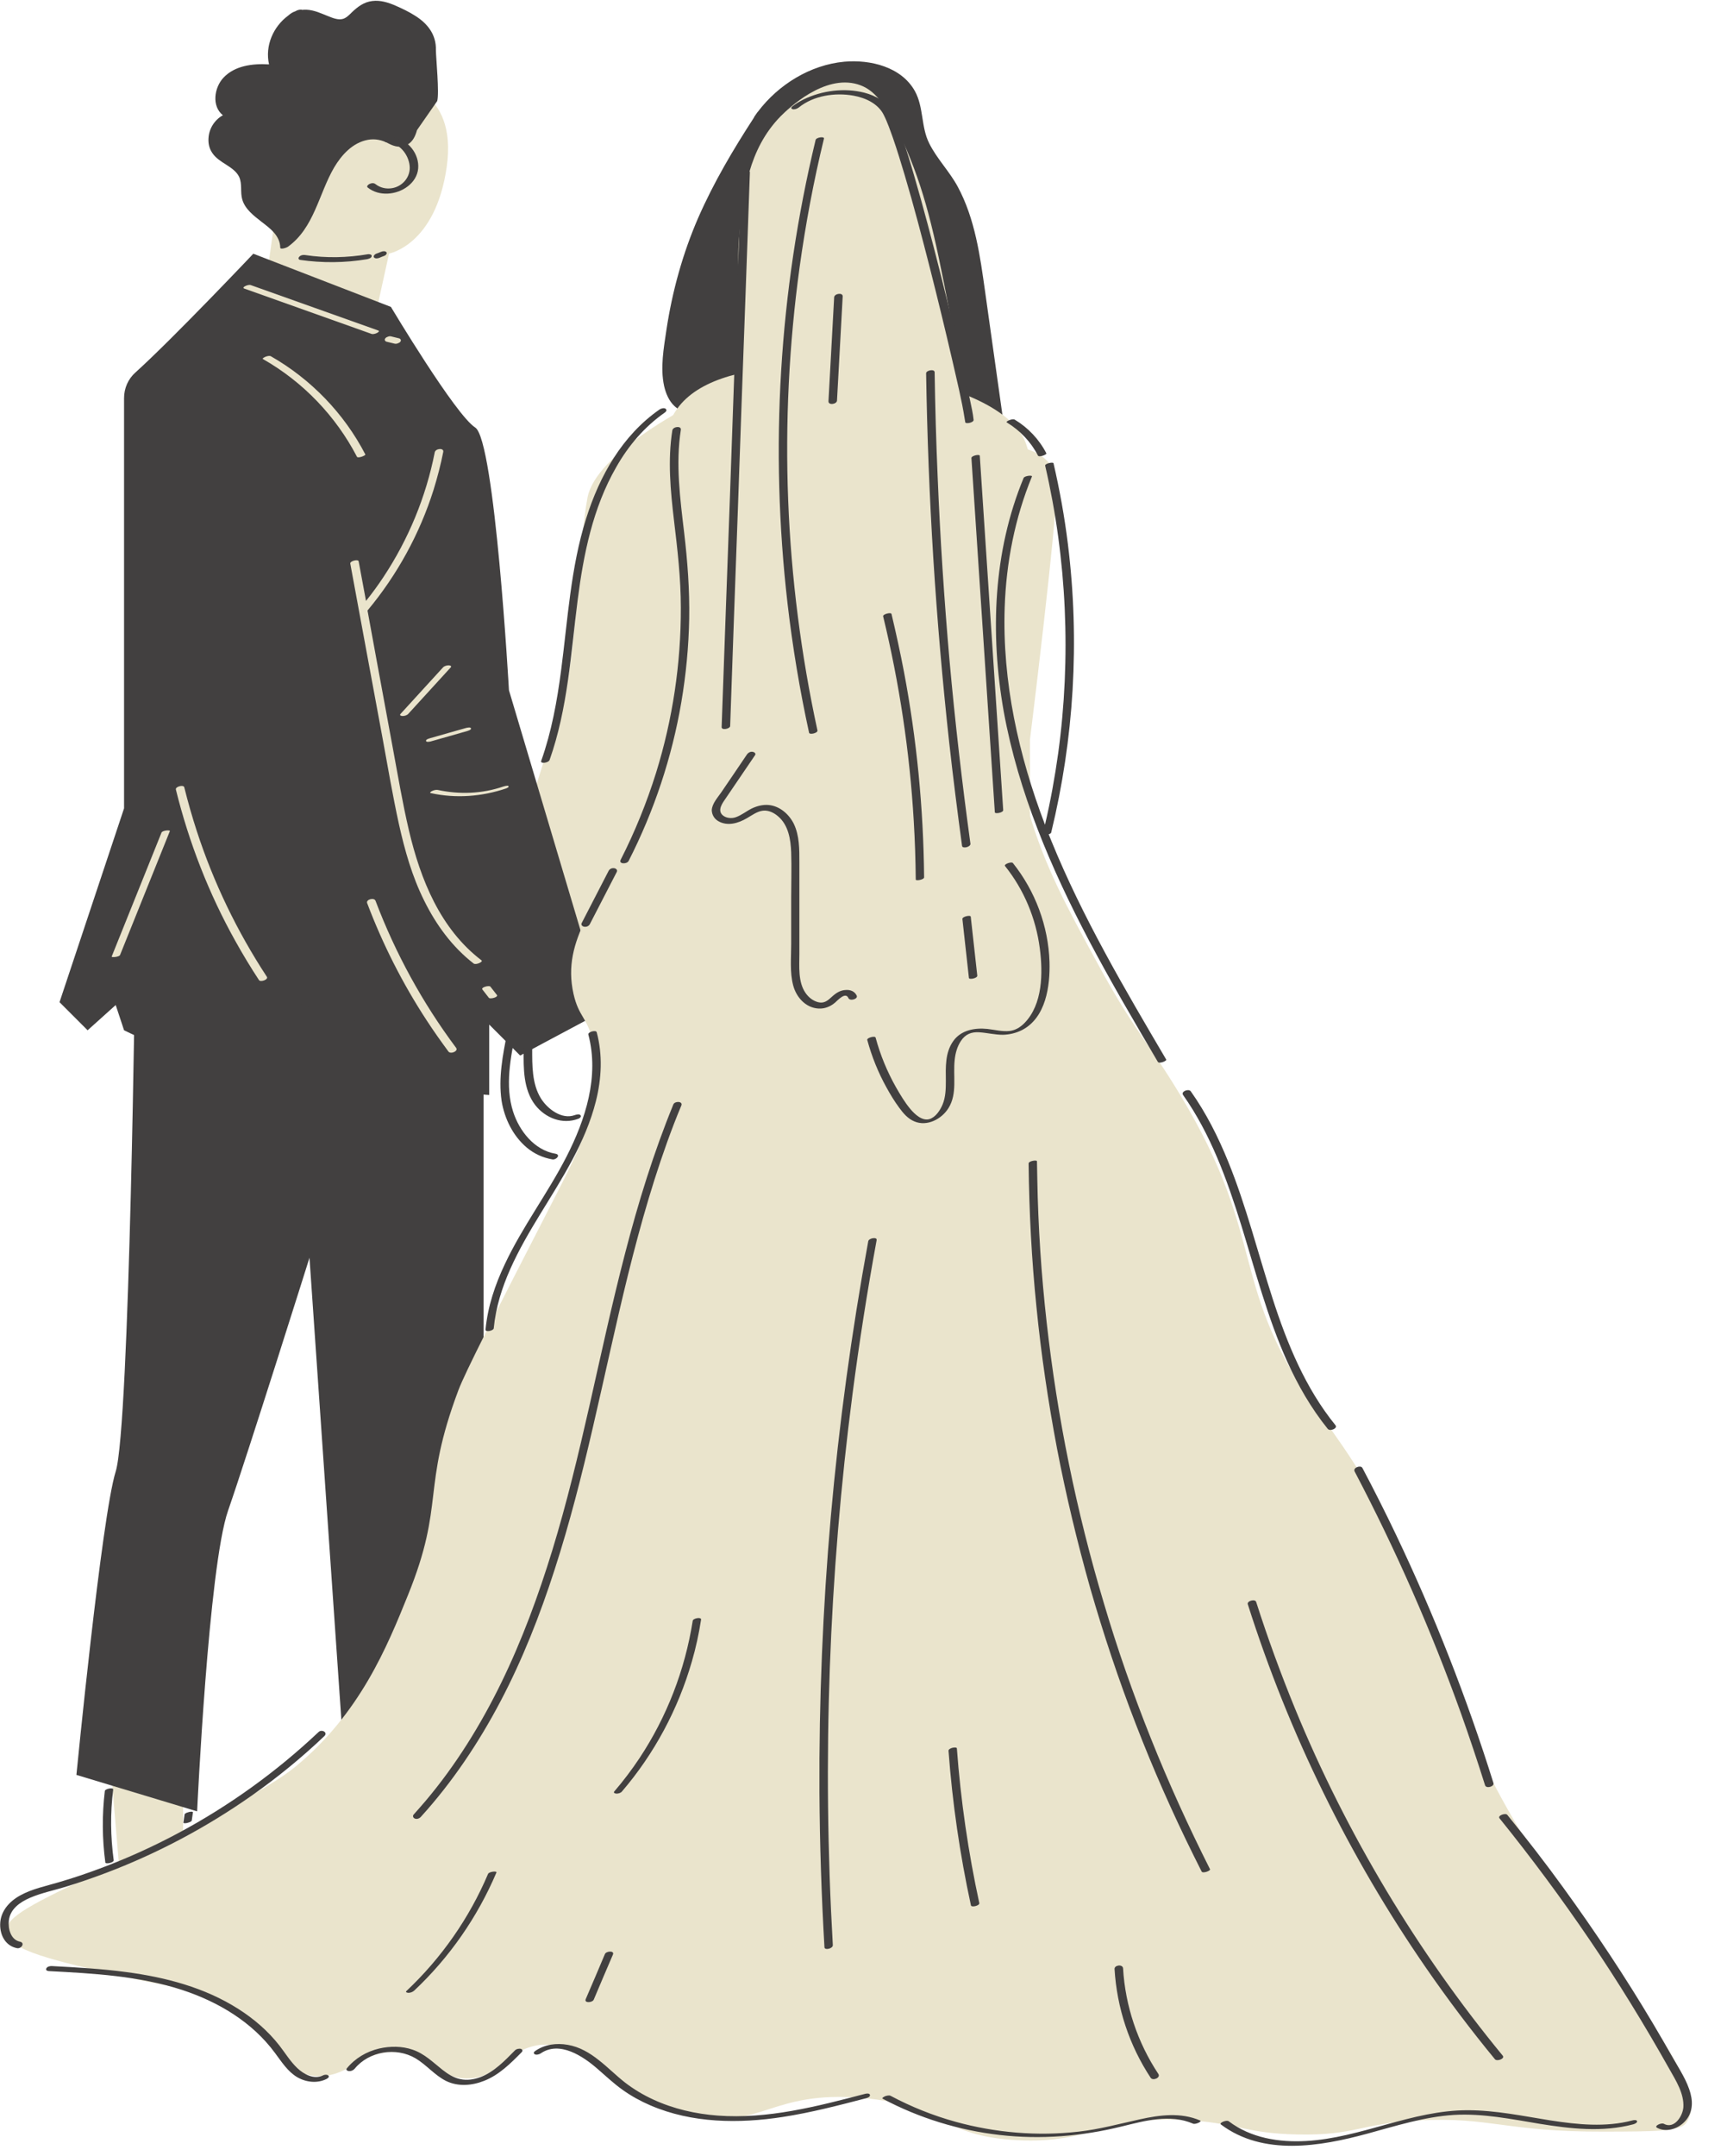 <svg preserveAspectRatio="xMidYMid meet" version="1.0" viewBox="0.1 -0.5 1032.9 1289.2" xmlns="http://www.w3.org/2000/svg" xmlns:xlink="http://www.w3.org/1999/xlink" zoomAndPan="magnify" style="fill: rgb(66, 64, 64);" original_string_length="18559"><g id="__id1_s5j8ur40l"><path d="M109.6,1045.6v68l-37.4,11.9l-6.2-73.2L109.6,1045.6z" style="fill: rgb(234, 228, 204);"/></g><g id="__id2_s5j8ur40l"><path d="M267.3,99.1c-6.6,47-34.5,52-34.5,52l-1.6,7.2l-6.9,31.4l-58.7-23.4l-5.8-2.3l1-7.4l6.8-48.6l69.7-59.3 C237.3,48.8,273.9,52.1,267.3,99.1z" style="fill: rgb(234, 228, 204);"/></g><g id="__id3_s5j8ur40l"><path d="M261.6,59.9l-12.1,17.4c-0.9,3.3-2.4,6.8-5.6,8.6c-3.9,2.2-7.6,1.4-11.4-0.6c-3.9-2.1-8-3-12.4-2.2 c-9.1,1.7-15.7,9-20.2,16.6c-9.2,15.8-11.9,36.1-27.7,47.4c-0.5,0.4-4.5,1.9-4.5,0.4c-0.1-7.1-6.1-11.5-11.2-15.4 c-4.6-3.6-9.8-7.5-11.5-13.3c-1.3-4.4,0.1-9.3-1.9-13.6c-1.6-3.3-4.9-5.4-7.8-7.3c-3-1.9-6.2-3.9-8.2-6.9c-1.8-2.6-2.5-5.6-2.3-8.8 c0.3-5.8,3.6-11,8.6-13.8c-6.8-5.4-5.2-16.5,0.3-22.4c6.8-7.3,17.6-8.6,27.3-8c-2.5-11.1,2.5-22.6,11.5-29.2c1.2-1.1,2.6-2,4.1-2.5 c0.4-0.2,0.8-0.4,1.2-0.6c0.5-0.2,2.2-0.7,3-0.3c0.8-0.1,1.7-0.1,2.5-0.1c4.9,0.2,9,2.3,13.4,4c2.5,1,5.7,2.3,8.5,1.5 c2.1-0.6,3.9-2.5,5.4-4c3.6-3.4,7.2-6.1,12.2-6.7c4.8-0.6,9.6,0.9,13.9,2.8c3.9,1.7,7.9,3.6,11.5,5.9c7.6,4.7,12.9,11.4,12.6,20.7 C260.9,34.7,262.9,55,261.6,59.9z M599.9,249.4c0.3,2-3.3,2.4-4.5,1.9c-3.5-1.2-7-2.5-10.5-3.7c-27.5-9.6-55.8-18.5-85.2-19.1 c-14.2-0.3-28.4,1.4-42.1,5.1c-6.7,1.8-13.3,4.1-19.7,6.8c-6.2,2.6-12.3,5.7-19.1,6.4c-5.5,0.6-11.1-0.7-15.2-4.4 c-3.4-3.1-5.3-7.7-6.3-12.1c-2.4-11-0.2-22.8,1.4-33.7c3.5-23,9.7-45.5,19-66.9c9.2-21,20.9-40.8,33.4-60c0-0.2,0-0.3,0.2-0.5 c0.5-0.8,1.1-1.5,1.6-2.3c0.1-0.1,0.2-0.3,0.3-0.4c0.1-0.1,0.1-0.1,0.2-0.2c12.2-16.2,31.3-28,51.6-29.9c15.5-1.4,34.2,3,42.3,17.6 c5.3,9.6,3.6,21.3,8.5,31.1c4.6,9.3,12.2,16.9,17.1,26c10.4,19.3,13.4,41.5,16.4,62.9C592.8,199.2,596.4,224.3,599.9,249.4z" style="fill: inherit;"/></g><g id="__id4_s5j8ur40l"><path d="M600.2,265.4c0,0,31.9,0.6,31.9,24.1s-16,152.3-16,152.3v92l-63-135.3L600.2,265.4z M412,242.6 c0,0-55.4,28-60.5,54.3c-5,26.3-6.7,90.6-13.4,115.6c-6.7,24.9-36.2,115.2-36.2,115.2l21.1,77.7c0,0,36,13.2,38.6-34.5 s30.2-96.2,43.7-115.7c13.4-19.5,23.5-143.8,23.5-150.6C428.8,298,412,242.6,412,242.6z" style="fill: rgb(234, 228, 204);"/></g><g id="__id5_s5j8ur40l"><path d="M233.9,183c0,0,38.6,64.6,50.4,72.1c11.8,7.5,20.2,157.1,20.2,157.1l57.1,191.5l-50.4,26.9l-18.5-18.5v42.1 c0,0-15.1-1.7-76.6-0.1S74.3,615.5,74.3,615.5l-5-15.1l-16.8,15.1l-16.8-16.8l38.6-115.9V237.5c0-5.8,2.4-11.4,6.8-15.3 c22.3-20.1,70.5-71,70.5-71L233.9,183z" style="fill: inherit;"/></g><g id="__id6_s5j8ur40l"><path d="M289.3,632.3v386.4l-82.3,48.7l-21.8-315.9c0,0-37,117.6-48.7,151.2S118,1082.5,118,1082.5l-72.2-21.8 c0,0,15.1-154.6,23.5-181.4S81,570.1,81,570.1L289.3,632.3z" style="fill: inherit;"/></g><g id="__id7_s5j8ur40l"><path d="M146.7,170.6c0.9-0.5,2.5-1,3.5-0.6c25.4,9,50.7,18.1,76.1,27.1c1.1,0.4-0.1,1.1-0.6,1.4 c-0.9,0.5-2.5,1-3.5,0.6c-25.4-9-50.7-18.1-76.1-27.1C145.1,171.6,146.2,170.8,146.7,170.6z M231.3,203.8c1.5,0.4,3,0.7,4.5,1.1 c0.6,0.2,1.3,0.2,1.9,0c0.6-0.2,1.3-0.5,1.7-0.9c0.3-0.4,0.6-0.8,0.4-1.3c-0.2-0.5-0.6-0.8-1-0.9c-1.5-0.4-3-0.7-4.5-1.1 c-0.6-0.2-1.3-0.2-1.9,0c-0.6,0.2-1.3,0.5-1.7,0.9c-0.3,0.4-0.6,0.8-0.4,1.3C230.4,203.3,230.8,203.7,231.3,203.8z M218.6,271.2 c-12.7-24.5-32.5-45-56.5-58.7c-0.9-0.5-2.4,0-3.2,0.3c-0.2,0.1-2.3,1-1.5,1.4c23.9,13.6,43.5,34,56.2,58.4 C214.1,273.7,218.9,271.9,218.6,271.2z M244.7,496.1c-3.9-16.6-6.7-33.4-9.8-50.1c-3.2-17.3-6.4-34.7-9.6-52 c-1.8-9.8-3.6-19.7-5.4-29.5c0,0,0,0,0.1-0.1c17.6-21.1,31.1-45.7,39.4-72c2.3-7.5,4.3-15,5.8-22.7c0.5-2.6-4.7-2.1-5.1,0.3 c-5.2,26.5-15.7,51.9-30.6,74.4c-3.3,5-6.8,9.8-10.5,14.4c-1.5-7.9-2.9-15.8-4.4-23.7c-0.3-1.4-5.3-0.2-5,1.4 c6.5,35,12.9,70,19.4,104.9c3.1,17,6,34,9.7,50.9c3.5,15.7,7.9,31.3,15.1,45.7c7.1,14.4,16.8,27.7,29.6,37.6c1.3,1,5.8-1,4.7-1.9 C263.4,554.9,251.6,525.3,244.7,496.1z M239.6,426.4c-0.8,0.9,0.7,1.2,1.3,1.2c1.1,0,2.6-0.4,3.4-1.3c8.5-9.3,16.9-18.5,25.4-27.8 c0.8-0.9-0.7-1.2-1.3-1.2c-1.1,0-2.6,0.4-3.4,1.3C256.5,407.9,248.1,417.1,239.6,426.4z M254.9,442.5c0.2,0.9,2.3,0.4,2.8,0.3 c7.3-2.1,14.6-4.1,21.8-6.2c0.6-0.2,2.5-0.7,2.3-1.6c-0.2-0.9-2.3-0.4-2.8-0.3c-7.3,2.1-14.6,4.1-21.8,6.2 C256.6,441.1,254.7,441.6,254.9,442.5z M304.2,469.5c-0.4-0.6-2.8,0.2-3.2,0.3c-12.6,4.3-26.1,4.8-39.1,2c-1.1-0.2-2.5,0.2-3.5,0.7 c-0.4,0.2-1.7,1-0.6,1.2c15,3.3,30.5,2.1,45-2.8C303.2,470.7,304.7,470.2,304.2,469.5z M96.7,497.3c-9.9,24.7-19.9,49.4-29.8,74.1 c-0.3,0.7,4.5,0.3,5-0.9c9.9-24.7,19.9-49.4,29.8-74.1C101.9,495.6,97.2,496,96.7,497.3z M117.8,496.4c-2.8-8.6-5.3-17.4-7.5-26.2 c-0.4-1.7-5.5-0.4-5,1.4c7.8,31.6,19.7,62.2,35.6,90.6c4.4,7.9,9.1,15.7,14.1,23.3c0.9,1.4,5.8-0.3,4.7-2 C141.9,556.4,127.8,527.1,117.8,496.4z M224.7,538.1c-0.8-2.2-5.9-0.8-5,1.4c9.3,24.6,21.2,48.1,35.6,70.1c4.1,6.3,8.5,12.5,13,18.6 c1.3,1.8,6.1-0.2,4.6-2.2C252.8,599.1,236.6,569.5,224.7,538.1z M293.4,589.4c-0.2-0.3-1-0.3-1.3-0.3c-0.6,0-1.4,0.2-2,0.4 c-0.5,0.2-1.1,0.4-1.4,0.8c-0.1,0.1-0.1,0.2-0.2,0.3c-0.1,0.2,0,0.4,0.1,0.5c1.3,1.7,2.6,3.4,3.9,5c0.2,0.3,1,0.3,1.3,0.3 c0.6,0,1.4-0.2,2-0.4c0.5-0.2,1.1-0.4,1.4-0.8c0.1-0.1,0.1-0.2,0.2-0.3c0.1-0.2,0-0.4-0.1-0.5C296,592.7,294.7,591.1,293.4,589.4z" style="fill: rgb(234, 228, 204);"/></g><g id="__id8_s5j8ur40l"><path d="M558.2,229.1c45.1,12.4,53.3,29.7,55.4,35.3c6,15.8-1,31.1-5,42c-25.2,67.6-3.8,141.8,6.7,178.1 c9.5,32.7,22.3,56.3,42,92.4c21.3,39.1,29.6,45.6,48.7,77.3c53.6,88.8,27.5,113.8,84,191.5c7.5,10.3,28.7,38.2,48.7,80.6 c16.5,34.9,24,62.4,26.9,72.2c38.1,129.6,167.4,239.1,142.8,270.5c-3.8,4.9-18.8,4.9-48.7,5c-59,0.2-68.6-9-110.9-6.7 c-35.9,1.9-37.5,9-72.2,8.4c-31.1-0.6-35-6.3-63.8-8.4c-52.5-3.7-58.9,14.1-104.2,11.8c-46-2.3-44.1-21-92.4-25.2 c-55.7-4.9-61,19.6-102.5,10.1c-48.6-11.1-67.1-50.7-97.4-40.3c-15.4,5.2-19.8,18.5-37,18.5c-16.2,0-19.2-11.7-37-15.1 c-25.3-4.8-32.9,16.5-55.4,13.4c-24.6-3.3-23.6-29.9-58.8-47c-13.2-6.4-14.2-3.2-52.1-11.8c-43.9-10-70.9-16.1-72.2-26.9 c-1.1-9.4,17.9-17.8,53.8-35.3c68.1-33.2,102.2-49.8,119.3-63.8c38.5-31.7,54.8-71.8,67.2-102.5c22.4-55.2,7.8-63,30.2-122.6 c4.2-11,21.2-44.3,55.4-110.9c18.2-35.4,33.6-64.8,25.2-97.4c-3.9-15.1-8.6-14.6-11.8-28.6c-7.3-32.8,14.8-53.7,37-100.8 c19-40.4,36-76.6,31.9-121c-1.7-18-6.4-33.1-10.1-75.6c-2.3-26.6-3.4-40,0-47C420.7,209.9,507.8,215.2,558.2,229.1z" style="fill: rgb(234, 228, 204);"/></g><g id="__id9_s5j8ur40l"><path d="M513,49.9c9.8,2.9,16.8,11.2,26.9,33.6c13.2,29.3,18.9,54.1,28,101.9c7,36.8,10.6,55.7,13.4,77.3 c1.7,12.5,4.1,33.2,6.7,71.7c8.6,127.6-3,129.6,11.2,161.3c9.7,21.7,23.2,38.5,23.5,68.3c0.1,9.5,0.4,31-13.4,42.6 c-12.1,10.1-22.8,2.3-34.7,12.3c-16.5,13.9-8.7,39.8-20.2,43.7c-7.6,2.5-17.6-6.5-22.4-12.3c-19-23.1-4.9-56-16.8-61.6 c-9.1-4.3-19.9,14-29.1,10.1c-10.5-4.5-6.1-32.4-12.3-89.6c-1.9-17.6-3.9-29.6-12.3-33.6c-12.1-5.7-29.9,9.1-32.5,5.6 c-3.1-4.2,23.7-23.2,19-37c-2.6-7.6-12-5.4-16.8-13.4c-8.2-13.6,11.9-31.5,15.7-59.4c2.5-18.4-4.7-23-10.1-49.3 c-9.9-48.1,8.6-58.9,6.7-132.2c-0.6-25.8-3.1-31-1.1-51.5c2.2-23.2,5.2-49.6,24.6-69.4C471.9,64.1,493,44,513,49.9z" style="fill: rgb(234, 228, 204);"/></g><g id="__id10_s5j8ur40l"><path d="M195.4,1242.5c-5.6,2.8-12.3,2-17.6-1.1c-5.7-3.4-9.3-9.2-13.2-14.4c-13.6-18.5-33.9-30.6-55.5-37.7 c-25.7-8.4-53-9.9-79.9-11.3c-1-0.1-1.9-0.6-1.4-1.6c0.5-1.1,2.3-1.5,3.3-1.4c14.9,0.8,29.8,1.6,44.6,3.6c23.4,3.1,46.8,9.2,66.9,22 c9.3,5.9,17.8,13.2,24.6,21.9c3.5,4.5,6.5,9.5,10.7,13.5c3.9,3.7,10,7,15.3,4.4C195.7,1239.1,198.5,1240.9,195.4,1242.5z M311.6,1224.5c-1.1-0.3-2.8,0.1-3.6,1c-6,6.1-12.2,12.6-20.3,15.8c-3.9,1.5-8.2,2.2-12.3,1.3c-4-0.8-7.5-3.1-10.7-5.6 c-5.7-4.5-10.7-9.6-17.8-12c-6.4-2.2-13.4-2.2-20-0.7c-7.6,1.8-14.4,5.8-19.4,11.9c-0.8,1,0.7,1.6,1.4,1.6c1.2,0.1,2.5-0.5,3.3-1.4 c8.7-10.6,24.8-13.1,36.5-6.2c6.5,3.9,11.4,10.1,18.2,13.5c7.2,3.5,15.5,2.8,22.8-0.1c8.9-3.5,15.8-10.4,22.4-17.1 C312.9,1225.7,312.6,1224.8,311.6,1224.5z M244.4,1191c1.2,0,2.5-0.5,3.4-1.3c21.1-19.8,37.9-44,49.2-70.6c0.5-1.1-4.4-0.6-5,0.8 c-11.2,26.4-27.9,50.3-48.8,70C242.3,1190.7,243.9,1191,244.4,1191z M361.9,1167.8c-3.8,9-7.6,18-11.5,27c-1,2.5,4,2.1,4.8,0.3 c3.8-9,7.6-18,11.5-27C367.7,1165.6,362.7,1166,361.9,1167.8z M328.8,453.9c10.9-30.8,12.7-63.6,16.8-95.7 c3.5-27.4,9.1-55.1,23-79.3c7.3-12.9,17-24.3,29.2-32.8c0.8-0.6,1.3-1.5,0.4-2.2c-0.9-0.7-2.7-0.2-3.6,0.4 c-22.3,15.5-35.9,39.7-43.9,65.1c-9.3,29.4-11,60.4-15,90.8c-2.4,18.4-5.7,36.7-11.9,54.2C323,456.3,328.1,455.7,328.8,453.9z M407.3,362.8c0.1,33.4-4.9,66.8-14.8,98.7c-5.6,17.9-12.7,35.4-21.2,52.1c-1.3,2.6,3.8,2.7,4.8,0.6c15.2-29.8,25.9-61.9,31.5-94.9 c2.8-16.5,4.4-33.2,4.7-49.9c0.3-17.2-1-34.3-3-51.3c-2.4-20.4-5.2-41.1-2-61.6c0.4-2.6-4.8-2-5.1,0.4c-2.8,17.8-1.1,35.9,1,53.7 C405.3,328,407.3,345.3,407.3,362.8z M364.1,520.2c-5.4,10.4-10.7,20.8-16.1,31.2c-0.6,1.1,0.5,2.1,1.6,2.2c1.3,0.2,2.7-0.4,3.3-1.6 c5.4-10.4,10.7-20.8,16.1-31.2c0.6-1.1-0.5-2.1-1.6-2.2C366.1,518.4,364.7,519,364.1,520.2z M346,668.4c0.8-0.3,2-1.2,1.3-2.1 c-0.7-0.9-2.5-0.4-3.4-0.1c-7.8,2.9-16.4-3.7-20.3-10c-5.4-8.7-5.2-19.9-5.2-29.8c0-2.2-5-1.2-5.1,0.6c-0.1,11.2-0.3,23.8,6.9,33.2 C326.3,668,336.5,672,346,668.4z M315,685.5c4.5,3.8,9.7,6.2,15.5,7.2c2.3,0.4,5.2-2.8,1.8-3.4c-12.6-2.1-21.6-13.6-25.3-25.1 c-5-15.6-1.5-32.4,1.6-48c0.5-2.3-4.7-1.6-5.1,0.5c-2.7,13.5-5.4,27.3-3.4,41C301.8,668.2,306.8,678.5,315,685.5z M295.4,793.7 c2.4-25,14.9-47.2,27.8-68.3c13.1-21.4,27.1-42.8,33.3-67.5c3.4-13.5,4.1-27.7,0.5-41.2c-0.4-1.6-5.5-0.2-5,1.4 c6.6,25.1-1.7,50.7-13.1,73c-11.3,22-26.3,41.8-36.8,64.1c-5.9,12.4-10.3,25.5-11.6,39.2C290.2,796.2,295.2,795.2,295.4,793.7z M18,1134.2c7.2-3.1,15.1-4.6,22.6-7c7.8-2.4,15.5-5.1,23.2-8c30.8-11.7,60.1-27.3,87.1-46.3c15.2-10.7,29.6-22.5,43.1-35.3 c2.5-2.3-1.5-4.4-3.4-2.5c-25.1,23.7-53.3,44-83.7,60.3c-15.3,8.2-31.2,15.4-47.4,21.4c-8,3-16.1,5.7-24.3,8.1 c-7.7,2.3-15.8,3.9-22.9,7.8c-6.6,3.6-12,9.5-12.1,17.4c-0.1,6.6,3.3,12.9,10.1,14.2c2.6,0.5,5-3.2,1.7-3.9 c-5.5-1.1-7.2-7.9-6.6-12.7C6.2,1140.9,12,1136.8,18,1134.2z M517.5,1251.4c-28.7,7.5-58.1,15.2-88.1,13c-13.3-1-26.5-4-38.6-9.6 c-5.9-2.7-11.6-6.1-16.8-10.1c-5.4-4.2-10.3-9.2-15.7-13.4c-5.5-4.4-11.6-8-18.6-9.2c-6.7-1.2-13.7-0.3-19.4,3.6 c-0.8,0.5-1.4,1.4-0.4,2c0.9,0.6,2.8,0.1,3.6-0.5c11.3-7.7,25.3,1.7,33.9,9.2c5,4.3,9.8,8.9,15.2,12.7c5.2,3.7,10.7,6.7,16.5,9.2 c24.9,10.7,52.9,11,79.3,6.9c16.8-2.6,33.3-6.9,49.8-11.2c0.8-0.2,2.5-0.9,2.2-2C520.1,1250.9,518.2,1251.2,517.5,1251.4z M717.8,1267.3c-11.4-4.9-24-3.3-35.8-0.7c-12.3,2.7-24.3,6-36.8,7.4c-24.6,2.8-49.7,0.7-73.6-5.9c-13.4-3.7-26.4-8.9-38.8-15.5 c-0.9-0.5-2.3-0.1-3.3,0.2c-0.2,0.1-2.3,1.1-1.5,1.5c21.8,11.6,45.6,18.9,70.1,21.7c24.5,2.8,49,0.8,72.9-5.1 c13.9-3.4,28.8-7.6,42.6-1.7C714.8,1269.9,719.4,1268,717.8,1267.3z M976.4,1267.3c-16,4.2-32.7,2.5-48.9,0 c-16.4-2.6-32.8-6.1-49.5-6.1c-33.4-0.1-63.8,16.6-96.8,18.4c-16.2,0.9-33-1.8-46.2-11.8c-1.4-1-6,1-4.7,1.9 c25.3,19,59.3,13.2,87.6,5.5c17-4.6,34.1-10.1,51.8-11.2c17.2-1,34.3,2.5,51.2,5.3c18.6,3,37.6,5.2,56.1,0.3 c0.7-0.2,2.5-0.9,2.2-1.9C978.9,1266.8,977,1267.1,976.4,1267.3z M1011.2,1251.3c-2-7.7-6.7-14.6-10.6-21.5 c-3.9-6.9-7.9-13.7-11.9-20.5c-16.6-27.9-34.6-55-53.7-81.3c-10.7-14.8-21.9-29.2-33.4-43.4c-1.1-1.3-5.9,0.4-4.7,2 c19,23.5,37,47.8,54,72.8c17,25,32.8,50.8,47.6,77.1c3.9,6.9,8.9,14.7,8.4,22.9c-0.4,5.4-5.5,13.3-11.7,9.9c-1.4-0.8-6.1,1.3-4,2.4 c5.2,2.8,11.7,0.8,15.8-3C1012,1264.1,1012.9,1257.7,1011.2,1251.3z M874,1024.2c5,14.1,9.8,28.4,14.3,42.7c0.7,2.2,5.7,0.8,5-1.4 c-15.9-50.8-35.4-100.5-58.3-148.5c-6.4-13.4-13.1-26.7-20.1-39.9c-1-1.8-5.8-0.1-4.6,2.2C834.9,926.1,856.2,974.5,874,1024.2z M651.4,561.8c13,24.6,27.1,48.6,41.2,72.6c0.8,1.3,5.5-0.6,5-1.4c-24.9-42.3-50-84.9-68.6-130.5c-0.6-1.4-1.1-2.8-1.7-4.2 c0.8-0.2,1.4-0.6,1.5-1c6.8-28,11.1-56.5,12.8-85.3c1.7-29.1,0.8-58.3-2.8-87.2c-2-16.2-4.9-32.3-8.6-48.3c-0.2-1-5.3,0.2-5,1.4 c6.5,28.1,10.4,56.8,11.7,85.6c1.3,28.8,0,57.8-3.9,86.3c-2,14.4-4.6,28.7-7.9,42.8c-15.8-41.5-25.6-85.5-24.1-130 c0.9-26.8,6.1-53.4,16.3-78.2c0.4-0.9-4.4-0.5-5,0.9c-18.2,44-20.1,93-11.9,139.5C609.2,473.2,628.7,518.6,651.4,561.8z M742.5,732.1c8.4,27.2,15.6,55,27.3,81.1c6.5,14.4,14.4,28.2,24.4,40.6c1.4,1.7,6.2-0.3,4.6-2.2c-18-22.2-28.9-48.8-37.6-75.8 c-8.8-27.2-15.7-55.1-26.5-81.7c-6-14.8-13.2-29.1-22.4-42.1c-1.3-1.8-6.1,0.1-4.6,2.2C724.2,677.6,734,704.8,742.5,732.1z M436.8,433.6c1.5-43,3-86.1,4.6-129.1c1.5-42.9,3-85.9,4.6-128.8c0.9-24.4,1.7-48.7,2.6-73.1c0.1-2.1-5-1.1-5.1,0.6 c-1.5,43.2-3.1,86.5-4.6,129.7c-1.5,42.9-3,85.9-4.6,128.8c-0.9,24.2-1.7,48.4-2.6,72.5C431.6,436.3,436.7,435.3,436.8,433.6z M429.6,490.4c5.6,3.3,12.1,1.3,17.2-1.7c3-1.7,6.1-4.1,9.6-4.5c3.4-0.4,6.7,1.3,9.1,3.4c6.2,5.3,7.5,13.8,7.8,21.6 c0.3,9,0,18.1,0,27.1c0,9.3,0,18.5,0,27.8c0,8-0.9,16.7,1.2,24.6c1.9,7.1,7.5,13.4,15.2,13.8c3.7,0.2,7.1-1.2,9.9-3.6 c1.5-1.3,6.2-6.6,7.9-2.7c0.9,2.1,5.9,0.6,5-1.4c-1.2-2.6-3.8-3.6-6.5-3.4c-3.4,0.1-6,1.9-8.4,4.1c-2.5,2.3-4.6,4.1-8.2,3.2 c-3.1-0.8-5.7-2.9-7.5-5.5c-4.6-6.6-3.7-15.9-3.7-23.5c0-9.1,0-18.2,0-27.3c0-9.1,0-18.2,0-27.3c0-7.8,0.1-16-3.4-23.2 c-2.9-5.7-8.4-10.5-15-11.1c-3.5-0.3-7,0.6-10.1,2.1c-3.2,1.6-6.1,4-9.5,5.2c-2.5,0.9-5.9,0.6-7.9-1.2c-3.4-3.1,0.1-7.5,2-10.3 c5.8-8.5,11.6-17,17.4-25.6c0.7-1.1-0.6-1.9-1.5-2c-1.3-0.2-2.6,0.5-3.3,1.5c-5.1,7.6-10.3,15.2-15.4,22.7 c-2.1,3.1-5.5,6.7-5.7,10.7C425.9,486.7,427.3,489,429.6,490.4z M611.3,615.4c14.4-7.4,16.9-26.4,16.5-40.8 c-0.7-21.4-8.5-42.3-21.9-59.1c-0.8-1-5.6,0.7-4.7,1.8c11.3,14.1,18.5,31.3,20.8,49.3c1.9,14.5,1.8,33.5-9.3,44.7 c-2.4,2.4-5.3,4.2-8.7,4.6c-4.4,0.5-8.9-0.7-13.3-1.2c-7.6-0.8-15.9,0.7-20.5,7.3c-4.9,6.9-4.5,15.6-4.4,23.7c0,4.8-0.1,9.8-2,14.3 c-1.4,3.3-4.1,7.5-7.8,8.6c-4.4,1.3-8.9-3-11.4-6c-3.3-3.9-6-8.5-8.6-13c-5.3-9.4-9.4-19.3-12.2-29.7c-0.3-1.3-5.4,0.1-5,1.4 c2.7,9.9,6.5,19.4,11.5,28.4c2.3,4.2,4.8,8.3,7.6,12.1c2.4,3.3,5.2,6.6,9.1,8.2c7.6,3.2,16.3-1.4,20.4-8c5.4-8.7,2.6-19.3,3.7-28.9 c0.4-3.9,1.5-7.9,3.7-11.2c2.7-4.1,6.3-5.5,11-5.2c4.7,0.3,9.3,1.5,14.1,1.5C603.8,618.1,607.7,617.2,611.3,615.4z M581.1,273.4 c3.6,55,7.3,109.9,10.9,164.9c1,15.6,2.1,31.2,3.1,46.9c0.1,1.1,5.2,0.2,5-1.4c-3.6-55-7.3-109.9-10.9-164.9 c-1-15.6-2.1-31.2-3.1-46.9C586.1,270.9,581,271.9,581.1,273.4z M474.2,64.8c1,0.3,2.7-0.3,3.6-1c8.9-7.2,21.8-9.1,32.8-7.1 c7.2,1.3,14.7,4.8,18,11.4c2.3,4.5,3.9,9.3,5.6,14c2.5,7.2,4.7,14.5,6.9,21.8c5.5,18.5,10.4,37.2,15.2,56c4.7,18.5,9.2,37,13.5,55.6 c2.6,11.5,5.5,23,7.3,34.6c0.1,0.6,0.2,1.2,0.3,1.8c0.1,1.3,5.2,0.3,5-1.4c-0.4-3.9-1.3-7.8-2.1-11.6c-1.4-6.8-2.9-13.5-4.4-20.2 c-4.2-18.8-8.8-37.6-13.5-56.3c-4.9-19.4-10-38.8-15.6-58c-2.2-7.6-4.5-15.2-7.1-22.7c-1.7-5-3.4-10.1-5.8-14.8 c-3.3-6.5-10-10.2-16.9-12c-11.9-3-25.2-1.3-36.2,4c-2.4,1.2-4.8,2.6-6.9,4.3C473,64,473.3,64.5,474.2,64.8z M248.2,1086.8 c1.2,0.5,2.7,0,3.6-1c18.9-20.8,34.6-44.3,47.7-69.2c13.2-25.1,23.6-51.6,32.3-78.6c9-27.8,16.2-56.2,22.8-84.7 c7.1-30.5,13.6-61.2,21.1-91.6c7.6-30.6,16.2-60.9,27.5-90.3c1.4-3.7,2.9-7.3,4.4-10.9c1.1-2.7-4-2.8-4.8-0.6 c-11.8,28.8-21,58.7-28.8,88.8c-7.9,30.3-14.5,61-21.4,91.5c-6.6,29-13.5,57.9-22.2,86.3c-8.3,27-18.1,53.7-30.5,79.1 c-12.3,25.2-27.2,49.3-45.3,70.7c-2.3,2.7-4.6,5.3-7,8C246.7,1085.2,247.2,1086.4,248.2,1086.8z M367.5,1070.6 c-0.8,0.9,0.7,1.3,1.3,1.3c1.2,0,2.6-0.4,3.3-1.3c19.3-22.5,33.6-49.2,41.8-77.7c2.4-8.2,4.2-16.6,5.5-25c0.3-1.8-4.8-0.9-5,0.7 c-4.6,29.3-15.5,57.5-31.9,82.2C377.9,1057.7,372.9,1064.3,367.5,1070.6z M519.4,741.6c-10,54.5-17.5,109.4-22.4,164.6 c-4.8,54.9-7.1,110-6.8,165.2c0.2,30.8,1.2,61.6,3,92.4c0.1,1.9,5.2,0.8,5-1.4c-3.2-55.2-3.8-110.5-1.8-165.7 c2-54.8,6.5-109.5,13.6-163.9c4-30.7,8.8-61.3,14.4-91.8C524.9,738.9,519.8,739.7,519.4,741.6z M567.4,1046.3 c2.3,31.1,6.8,62,13.4,92.4c0.3,1.4,5.4,0.2,5-1.4c-6.6-30.4-11.1-61.3-13.4-92.4C572.3,1043.6,567.3,1044.6,567.4,1046.3z M688.4,1038.8c-10.6-26.5-20-53.4-28.1-80.8c-8.2-27.4-15.2-55.3-20.9-83.3c-5.7-27.9-10.1-56.1-13.3-84.5 c-3.2-28.5-5.1-57.1-5.6-85.7c-0.1-3.6-0.1-7.1-0.2-10.7c0-0.9-5.1-0.2-5,1.4c0.3,28.6,1.8,57.3,4.7,85.8c2.8,28.4,7,56.6,12.3,84.6 c5.4,28.1,12.1,56,19.9,83.6c7.9,27.4,16.9,54.5,27.2,81.1c10.3,26.7,21.9,53,34.6,78.6c1.6,3.2,3.2,6.4,4.8,9.6 c0.7,1.3,5.5-0.5,5-1.4C710.9,1091.5,699,1065.4,688.4,1038.8z M774.7,1021.2c-8.6-21-16.4-42.3-23.3-63.9c-0.6-2-5.7-0.6-5,1.4 c12.3,38.7,27.4,76.4,45.3,112.8c17.8,36.3,38.3,71.3,61.3,104.6c13,18.8,26.7,37,41.2,54.6c1.2,1.5,6.1-0.3,4.7-2.1 c-25.6-31.1-48.9-64.2-69.6-98.7C808.4,1095,790.1,1058.7,774.7,1021.2z M692.9,1239.5c-12.4-18.7-19.8-40.7-21.1-63.1 c-0.2-2.7-5.3-2-5.1,0.4c1.4,23.2,8.8,45.6,21.6,65C689.6,1243.8,694.4,1241.8,692.9,1239.5z M484,437.6c0.3,1.4,5.4,0.2,5-1.4 c-9.8-45.2-15.7-91.3-17.5-137.6c-1.8-46.4,0.5-93,6.8-139.1c3.6-25.9,8.4-51.7,14.6-77.1c0.4-1.5-4.7-0.8-5,0.8 c-10.9,45.3-17.8,91.5-20.6,138c-2.8,46.3-1.5,92.9,3.8,139C474.1,386.1,478.4,412,484,437.6z M499,177.2 c-1.1,20.7-2.3,41.4-3.4,62.2c-0.1,2.6,5,1.8,5.1-0.4c1.1-20.7,2.3-41.4,3.4-62.2C504.3,174.2,499.2,175,499,177.2z M547.8,525.4 c0,0.9,5.1,0.1,5-1.4c-0.4-41.3-4.4-82.5-12.1-123.1c-2.2-11.5-4.7-22.9-7.4-34.3c-0.3-1.2-5.3,0.1-5,1.4 c9.7,40.1,15.9,81.1,18.3,122.3C547.3,502,547.7,513.7,547.8,525.4z M560.9,284.5c-0.9-20.8-1.5-41.6-1.8-62.4 c0-2.2-5.1-1.2-5.1,0.6c0.6,36.9,2,73.7,4.3,110.5c2.3,36.8,5.5,73.6,9.5,110.2c2.3,20.7,4.9,41.3,7.7,61.9c0.3,1.8,5.3,0.6,5-1.4 c-5-36.4-9.2-72.9-12.5-109.5C564.8,357.9,562.4,321.2,560.9,284.5z M575.7,549c1.3,11.7,2.6,23.5,3.9,35.2c0.1,1.2,5.2,0.2,5-1.4 c-1.3-11.7-2.6-23.5-3.9-35.2C580.6,546.4,575.5,547.5,575.7,549z M620.9,271.9c0.6,1.2,5.5-0.6,5-1.4c-4.3-8.3-10.9-15.3-18.9-20.1 c-0.9-0.5-2.4,0-3.2,0.3c-0.3,0.1-2.3,1-1.5,1.4C610.2,256.9,616.7,263.7,620.9,271.9z" style="fill: inherit;"/></g><g id="__id11_s5j8ur40l"><path d="M68.1,1111.7c0.2,1.5-4.9,2.5-5,1.4c-1.9-14.2-2-28.6-0.3-42.8c0.2-1.3,5.2-2.3,5-0.8C66,1083.5,66.2,1097.7,68.1,1111.7z M114.6,1082.7c-0.6,0-1.3,0.1-1.8,0.3c-0.6,0.2-1.2,0.3-1.7,0.7c-0.3,0.2-0.6,0.3-0.6,0.7c-0.2,1.6-0.5,3.2-0.7,4.9 c0,0.3,0.8,0.3,0.9,0.3c0.6,0,1.3-0.1,1.8-0.3c0.6-0.2,1.2-0.3,1.7-0.7c0.3-0.2,0.6-0.3,0.6-0.7c0.2-1.6,0.5-3.2,0.7-4.9 C115.5,1082.7,114.6,1082.7,114.6,1082.7z" style="fill: inherit;"/></g><g id="__id12_s5j8ur40l"><path d="M250.2,100.3c-0.4,4.3-2.8,8-6.2,10.6c-6.7,5.2-17.2,6.2-24,0.7c-1-0.8,0.7-2,1.3-2.2c1.1-0.5,2.4-0.6,3.4,0.2 c2.8,2.2,6.4,3,9.9,2.4c6.2-1,11.2-6.7,10.5-13.4c-0.7-6.9-6.3-13.8-13.5-14c-1,0-2-0.7-1.4-1.7c0.6-1.1,2.2-1.5,3.3-1.4 c5.1,0.1,9.8,2.7,12.9,6.7C249.1,91.6,250.6,96,250.2,100.3z M220.2,151.5c-12.4,2.1-25,2.4-37.5,0.5c-1.2-0.2-2.7,0-3.6,1 c-0.7,0.7-0.6,1.7,0.5,1.9c13.2,1.9,26.7,1.8,39.9-0.4c0.9-0.2,2.7-0.6,2.9-1.8C222.6,151.6,221,151.4,220.2,151.5z M230.9,150 c-0.3-0.2-0.7-0.2-1-0.3c-0.7,0-1.3,0.1-2,0.4c-0.9,0.4-1.9,0.8-2.8,1.1c-0.3,0.1-0.6,0.3-0.8,0.5c-0.2,0.1-0.4,0.3-0.5,0.6 c-0.2,0.3-0.3,0.8,0,1.1c0.1,0.1,0.2,0.2,0.3,0.3c0.3,0.2,0.7,0.2,1,0.3c0.7,0,1.3-0.1,2-0.4c0.9-0.4,1.9-0.8,2.8-1.1 c0.3-0.1,0.6-0.3,0.8-0.5c0.2-0.1,0.4-0.3,0.5-0.6c0.2-0.3,0.3-0.8,0-1.1C231.1,150.2,231,150.1,230.9,150z" style="fill: inherit;"/></g></svg>